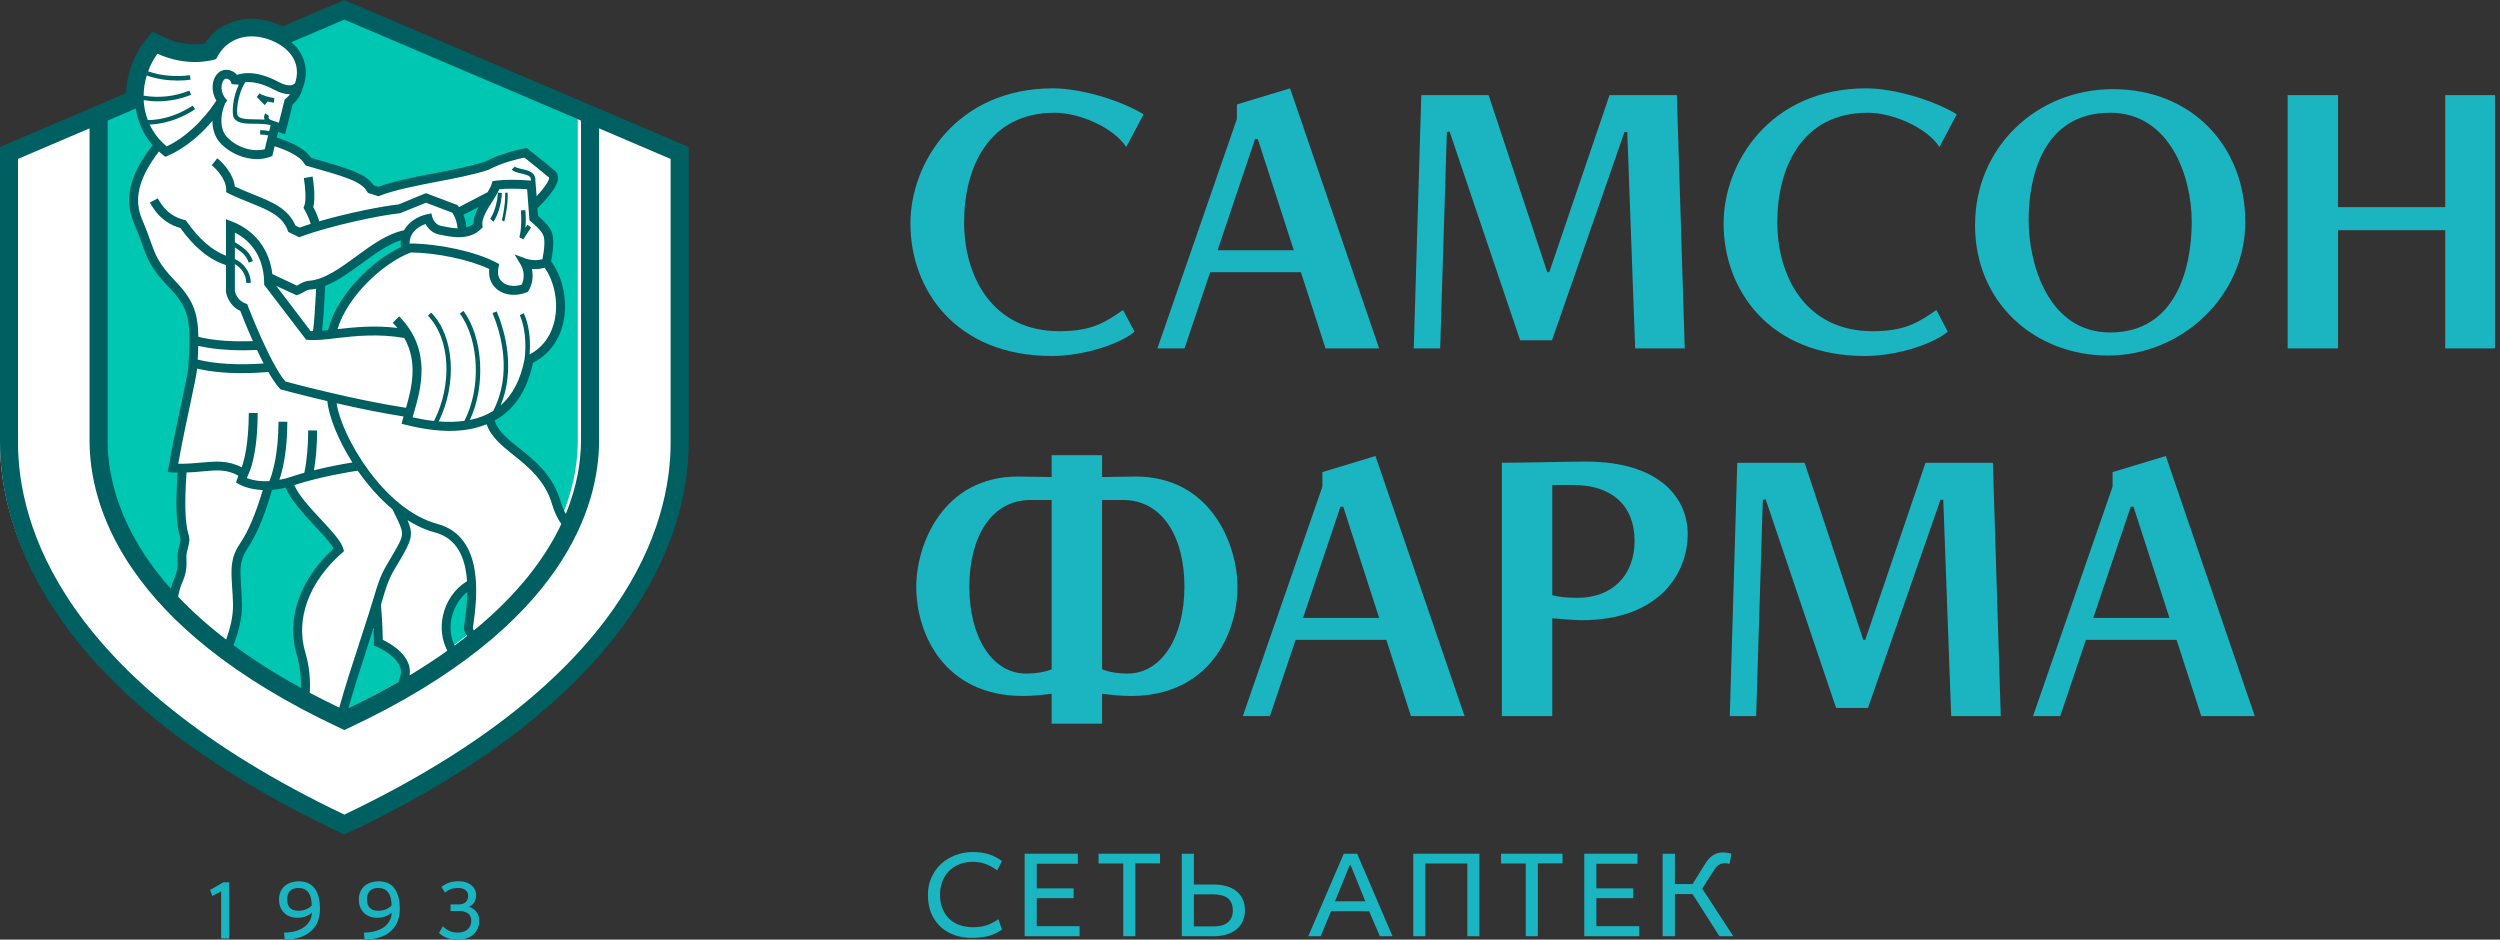 <svg width="149" height="56" viewBox="0 0 149 56" fill="none" xmlns="http://www.w3.org/2000/svg">
<rect x="0" y="0" width="149" height="56" fill="#333333" stroke="none"/>
<path fill-rule="evenodd" clip-rule="evenodd" d="M20.349 49.391C37.646 41.342 40.696 31.73 40.696 26.36V8.989L20.349 0.348L0 8.989V26.36C0 31.73 3.047 41.342 20.349 49.391Z" fill="white"/>
<path fill-rule="evenodd" clip-rule="evenodd" d="M20.348 42.434C32.602 36.593 34.435 29.808 34.435 26.274V7.099L20.348 1.043L6.261 7.099V26.274C6.261 29.808 8.096 36.593 20.348 42.434Z" fill="#00C7B1"/>
<path fill-rule="evenodd" clip-rule="evenodd" d="M18.808 19.817C18.885 19.244 18.944 18.158 18.995 17.167L19.006 16.962L19.19 16.893C19.905 16.608 20.637 16.064 21.285 15.587C22.063 15.017 22.87 14.423 23.688 14.158L24.142 14.021L24.09 14.492C24.08 14.602 24.08 14.712 24.093 14.833L24.115 15.055L23.915 15.146C22.289 15.924 20.277 17.86 19.766 19.901L19.71 20.113L19.496 20.13C19.375 20.142 19.256 20.158 19.139 20.169L18.761 20.196L18.808 19.817ZM29.138 11.726L28.659 12.623C28.474 12.968 28.384 13.244 28.387 13.481V13.628L28.274 13.726C28.126 13.844 27.948 13.936 27.75 13.992L27.402 14.091L27.36 13.726C27.325 13.416 27.258 13.192 27.203 13.056L27.097 12.797L29.138 11.726ZM8.279 13.359C8.485 13.838 8.623 14.229 8.744 14.571C9.054 15.443 9.24 15.975 10.21 16.983C11.54 18.374 11.708 19.048 11.498 22.131C11.485 22.327 11.353 22.965 11.119 24.077C10.868 25.264 10.557 26.736 10.341 27.992C10.393 28.002 10.896 28.007 10.896 28.007L10.87 28.337C10.743 30.174 10.788 31.399 11.003 32.068C11.074 32.296 11.041 32.441 10.954 32.784L10.898 33.014C10.857 33.199 10.861 33.363 10.868 33.536C10.877 33.865 10.89 34.233 10.615 34.844C10.539 35.002 10.472 35.24 10.412 35.513C11.282 36.467 12.34 37.44 13.619 38.412C13.887 37.687 14.076 36.921 14.058 36.163C14.054 35.748 14.025 35.392 14.007 35.075C13.946 34.036 13.908 33.467 14.442 32.665C14.958 31.893 15.424 30.783 15.861 29.264L15.916 29.058L16.131 29.036C16.378 29.013 16.63 28.977 16.887 28.909L17.15 28.843L17.249 29.098C17.511 29.764 18.262 30.576 18.931 31.305C19.417 31.835 19.876 32.33 20.072 32.694L20.187 32.907L20.007 33.072C18.101 34.821 17.321 37.071 17.912 39.093C18.144 39.881 18.206 40.651 18.172 41.332C18.855 41.703 19.575 42.065 20.332 42.435C20.607 41.401 21.158 39.696 21.615 38.278L21.867 37.495L22.474 37.579C22.492 38.038 22.492 38.336 22.492 38.43C23.192 38.723 24.361 39.527 24.046 40.559C25.02 39.979 25.909 39.4 26.711 38.815C26.429 38.251 26.34 37.579 26.491 36.898C26.637 36.222 27.007 35.608 27.522 35.187L28.036 34.763L28.03 35.436C28.018 36.205 27.917 36.935 27.857 37.373L27.829 37.557C27.814 37.642 27.857 37.745 27.943 37.869C30.825 35.527 32.476 33.206 33.391 31.149C33.206 30.836 33.05 30.511 32.952 30.159C32.527 28.66 31.502 27.831 30.598 27.102C29.913 26.547 29.266 26.026 29.042 25.295L28.97 25.056L29.192 24.93C29.259 24.891 29.333 24.851 29.4 24.806C30.37 24.182 31.008 23.142 31.3 21.706L31.33 21.557L31.465 21.49C32.284 21.076 32.86 20.314 33.088 19.355C33.364 18.185 33.099 16.799 32.434 15.902L32.347 15.795L32.378 15.661C32.547 14.757 32.541 14.248 32.361 13.944C32.203 13.678 31.851 13.361 31.706 13.242L31.608 13.158L31.562 12.552L31.502 11.678L31.887 12.091C32.438 11.526 32.791 10.996 32.782 10.722C32.782 10.634 32.745 10.596 32.72 10.572C32.305 10.212 31.3 9.405 31.159 9.296C31 9.321 29.874 9.536 28.907 10.046L28.88 10.061L28.856 10.066C28.039 10.341 26.942 10.55 25.872 10.758C24.669 10.996 23.425 11.233 22.548 11.565L22.449 11.601L21.979 11.455L21.922 11.363C21.512 10.755 20.546 10.461 18.396 9.852L18.283 9.822L18.222 9.726C17.823 9.121 16.682 8.739 16.345 8.634L16.061 8.55L16.301 7.595L16.714 7.736L17.093 6.196L17.166 6.13C17.274 6.035 17.527 5.785 17.63 5.437V5.431L17.644 5.398C17.645 5.383 17.656 5.336 17.656 5.336L17.67 5.307C17.685 5.271 17.701 5.229 17.718 5.184L17.719 5.175C17.843 4.824 18.054 3.918 17.311 3.091C16.761 2.479 15.832 2.087 14.942 2.087C14.822 2.087 14.707 2.091 14.593 2.104C14.04 2.174 13.272 2.453 12.753 3.356L12.688 3.477L12.557 3.505C12.391 3.545 12.048 3.612 11.586 3.612C10.798 3.612 10.03 3.426 9.304 3.06C8.58 3.96 8.227 5.194 8.352 6.36C8.444 7.2 8.766 7.951 9.312 8.581L9.479 8.77L9.324 8.976C8.393 10.187 7.543 11.652 8.279 13.359Z" fill="white"/>
<path fill-rule="evenodd" clip-rule="evenodd" d="M31.317 13.573C31.354 13.1 31.323 12.688 31.322 12.661L31.307 12.522L31.043 12.542L31.053 12.688C31.055 12.688 31.119 13.512 30.956 14.146L31.192 14.261L31.652 13.552L31.431 13.393L31.317 13.573Z" fill="#005F61"/>
<path fill-rule="evenodd" clip-rule="evenodd" d="M30.106 11.492L30.107 11.621C30.125 12.186 29.943 12.984 29.941 12.995L29.913 13.119L30.053 13.217L30.081 13.092C30.088 13.06 30.28 12.234 30.259 11.608L30.257 11.478L30.106 11.492Z" fill="#005F61"/>
<path fill-rule="evenodd" clip-rule="evenodd" d="M29.913 11.503L29.672 11.478L29.664 11.628C29.639 11.991 29.501 12.555 29.289 12.919L29.217 13.037L29.409 13.217L29.482 13.1C29.733 12.67 29.877 12.046 29.902 11.649L29.913 11.503Z" fill="#005F61"/>
<path fill-rule="evenodd" clip-rule="evenodd" d="M16.348 5.847C16.011 5.794 15.599 5.68 15.473 5.565L15.304 5.776L15.775 6.261L15.945 6.057L15.942 6.051C16.112 6.088 16.264 6.109 16.32 6.123L16.348 5.847Z" fill="#005F61"/>
<path fill-rule="evenodd" clip-rule="evenodd" d="M39.969 26.387C39.969 31.224 37.429 40.497 20.523 48.551C3.617 40.497 1.073 31.224 1.073 26.387V9.471L5.337 7.651V26.254C5.337 30.048 7.28 37.321 20.293 43.402L20.523 43.514L20.75 43.402C33.761 37.321 35.705 30.048 35.705 26.254V7.651L39.969 9.471V26.387ZM6.414 7.19L8.091 6.47C8.221 7.293 8.555 8.029 9.094 8.649C8.073 9.972 7.218 11.546 8.001 13.342C8.205 13.817 8.343 14.197 8.465 14.535C8.778 15.413 8.988 15.998 10.006 17.056C11.274 18.376 11.423 18.969 11.214 21.968C11.203 22.15 11.038 22.946 10.842 23.862C10.584 25.066 10.267 26.567 10.05 27.842L9.998 28.134L10.295 28.158C10.394 28.16 10.489 28.16 10.584 28.16C10.453 30.062 10.501 31.292 10.731 32.008C10.778 32.151 10.762 32.222 10.675 32.562L10.622 32.789C10.567 33.014 10.573 33.207 10.579 33.391C10.591 33.7 10.6 34.014 10.354 34.56C10.29 34.692 10.233 34.875 10.179 35.085C7.066 31.586 6.414 28.348 6.414 26.254V7.19ZM8.746 4.498C9.342 4.714 10 4.801 10.579 4.801C10.863 4.801 11.128 4.782 11.354 4.752L11.318 4.482C10.652 4.576 9.668 4.557 8.828 4.251C8.963 3.87 9.154 3.524 9.384 3.201C11.213 4.035 12.716 3.565 12.787 3.55L12.884 3.514L12.934 3.42C13.409 2.524 14.143 2.259 14.672 2.186C15.689 2.065 16.72 2.558 17.216 3.102C17.846 3.804 17.723 4.547 17.592 4.938C17.532 5.021 17.288 5.251 16.612 4.888C15.34 4.208 14.516 4.323 14.126 4.463C14.039 4.362 13.934 4.283 13.803 4.225C13.495 4.095 13.166 4.161 12.946 4.407C12.619 4.775 12.558 5.431 12.893 5.997C12.531 6.555 11.468 8.005 9.932 8.727C9.444 8.317 9.128 7.863 8.92 7.421C10.069 7.38 11.018 6.914 11.631 6.507L11.484 6.293C10.886 6.689 9.946 7.145 8.809 7.158C8.681 6.812 8.609 6.476 8.581 6.194C8.569 6.124 8.569 6.049 8.567 5.969C8.832 6.012 9.101 6.04 9.375 6.04C10.056 6.04 10.757 5.906 11.39 5.649L11.285 5.401C10.429 5.753 9.448 5.856 8.56 5.7C8.564 5.295 8.628 4.887 8.746 4.498ZM22.003 38.217C22.095 37.944 22.18 37.683 22.261 37.432C22.284 37.992 22.284 38.295 22.284 38.295L22.279 38.479L22.448 38.543C22.464 38.554 24.207 39.279 23.847 40.336C23.814 40.439 23.778 40.544 23.744 40.643C22.828 41.173 21.836 41.692 20.764 42.207C21.045 41.173 21.566 39.58 22.003 38.217ZM20.377 32.961L20.501 32.849L20.457 32.692C20.333 32.259 19.792 31.671 19.164 30.997C18.523 30.308 17.8 29.529 17.541 28.911C19.108 28.402 20.855 28.122 21.321 28.053C21.902 28.885 22.6 29.691 23.388 30.35L23.505 30.59C24.077 31.749 24.109 31.817 23.604 32.721C23.461 32.966 23.344 33.169 23.24 33.343C22.869 33.959 22.649 34.332 22.294 35.56C22.136 36.102 21.828 37.047 21.502 38.056C21.02 39.531 20.498 41.145 20.22 42.176C19.608 41.881 19.017 41.583 18.46 41.291C18.508 40.564 18.451 39.739 18.192 38.868C17.604 36.884 18.421 34.672 20.377 32.961ZM11.744 22.001C11.744 21.987 11.744 21.974 11.748 21.968C12.504 22.148 13.412 22.24 14.438 22.24C14.932 22.24 15.455 22.215 15.995 22.171C16.221 22.57 16.453 22.915 16.666 23.148L16.716 23.21L16.791 23.224C16.815 23.232 17.952 23.54 19.511 23.907C19.586 24.782 20.125 26.177 21.003 27.564C20.529 27.639 19.666 27.788 18.711 28.031C18.831 27.347 18.896 26.557 18.9 25.658L18.368 25.653C18.364 26.637 18.286 27.486 18.138 28.174C17.86 28.256 17.576 28.338 17.296 28.435C17.066 28.51 16.852 28.559 16.65 28.595C16.851 28.016 17.12 26.907 17.126 25.135H16.599C16.59 27.187 16.211 28.303 16.051 28.674C15.409 28.713 14.953 28.588 14.717 28.495L14.774 28.332C14.872 28.158 15.349 27.143 15.358 24.613H14.829C14.817 26.463 14.556 27.443 14.403 27.853C13.591 27.43 12.866 27.491 12.041 27.566C11.623 27.606 11.16 27.649 10.623 27.637C10.838 26.434 11.124 25.081 11.361 23.978C11.603 22.822 11.732 22.215 11.744 22.001ZM27.62 12.802L28.525 12.336C28.345 12.665 28.211 13.005 28.211 13.342C28.095 13.435 27.957 13.505 27.797 13.55C27.768 13.244 27.7 12.994 27.62 12.802ZM32.33 15.445C32.204 15.482 32.064 15.506 31.909 15.506C31.608 15.506 31.372 15.424 31.372 15.424L30.674 15.166L31.048 15.802C31.251 16.152 31.265 16.61 31.091 16.965C30.596 17.124 30.091 17.024 29.847 16.714C29.687 16.521 29.641 16.249 29.709 15.942L29.756 15.745L29.578 15.645C28.336 14.995 26.175 14.521 24.409 14.512C24.409 13.859 24.93 13.496 25.366 13.35C25.486 13.579 25.735 13.893 26.179 13.98L26.335 14.008C26.594 14.062 26.957 14.138 27.336 14.138C27.893 14.138 28.345 13.975 28.674 13.638L28.77 13.547L28.751 13.418C28.697 13.022 29.034 12.495 29.33 12.027C29.5 11.766 29.658 11.512 29.756 11.281C29.984 11.253 30.242 11.246 30.525 11.246C30.883 11.246 31.209 11.262 31.417 11.281L31.556 13.134L31.65 13.204C31.783 13.312 32.183 13.659 32.334 13.918C32.523 14.224 32.44 14.875 32.33 15.445ZM19.194 19.713C19.269 19.144 19.329 18.108 19.383 17.034C20.125 16.749 20.854 16.214 21.566 15.694C22.333 15.138 23.12 14.562 23.89 14.318C23.876 14.445 23.876 14.584 23.893 14.724C22.097 15.574 20.064 17.617 19.546 19.673C19.425 19.691 19.308 19.706 19.194 19.713ZM16.46 17.034C16.719 17.153 17.075 17.32 17.576 17.552L17.669 17.595L17.764 17.563C17.875 17.538 17.979 17.477 18.074 17.418C18.206 17.345 18.333 17.267 18.473 17.26C18.595 17.252 18.722 17.235 18.843 17.208C18.789 18.227 18.726 19.259 18.654 19.732C18.61 19.732 18.56 19.739 18.518 19.736L16.46 17.034ZM15.712 21.663C14.181 21.771 12.805 21.689 11.782 21.431C11.8 21.134 11.814 20.868 11.815 20.614C12.661 20.807 13.59 20.878 14.424 20.878C14.741 20.878 15.036 20.868 15.319 20.856C15.441 21.127 15.578 21.401 15.712 21.663ZM14.776 18.239L14.734 18.123L14.62 18.079C14.138 17.907 14.02 17.443 13.998 17.35V15.742C14.364 15.942 14.677 16.363 14.677 16.864H14.944C14.944 16.196 14.494 15.656 13.998 15.44V14.742C14.443 15.041 14.651 15.203 14.829 15.656L15.074 15.555C14.847 14.981 14.565 14.795 14.005 14.434L13.998 14.427V13.861C15.117 14.435 15.734 15.495 15.744 16.883V16.972L18.244 20.245L18.359 20.259C18.831 20.294 19.406 20.236 20.066 20.15C21.183 20.024 22.559 19.875 24.098 20.144C24.915 21.595 24.542 23.106 24.2 24.306C21.175 23.845 17.576 22.887 17.011 22.738C16.072 21.637 14.789 18.27 14.776 18.239ZM31.214 18.668L30.976 18.783C31.062 18.962 31.453 19.877 31.261 21.42C31.029 22.617 30.552 23.54 29.839 24.163C30.73 21.982 30.101 19.757 29.604 18.559L29.357 18.662C29.869 19.904 30.533 22.269 29.396 24.49C28.988 24.745 28.522 24.925 28.002 25.032C28.951 23.028 28.806 20.15 27.626 18.531L27.408 18.686C28.575 20.287 28.675 23.158 27.679 25.081C27.21 25.147 26.702 25.164 26.151 25.118C27.256 22.847 27.079 20.046 25.702 18.631L25.504 18.815C26.833 20.179 26.973 22.896 25.87 25.089C25.46 25.047 25.037 24.972 24.59 24.872C24.608 24.796 24.635 24.717 24.659 24.638C25.094 23.135 25.75 20.858 23.793 18.86L23.41 19.231C23.509 19.337 23.596 19.442 23.686 19.545C22.327 19.379 21.12 19.501 20.114 19.616C20.712 17.646 22.824 15.675 24.491 15.045C26.06 15.068 27.994 15.478 29.158 16.032C29.116 16.42 29.211 16.771 29.428 17.047C29.699 17.383 30.13 17.572 30.62 17.572C30.868 17.572 31.121 17.53 31.372 17.43L31.459 17.398L31.505 17.32C31.734 16.933 31.8 16.463 31.698 16.026C31.764 16.029 31.837 16.037 31.909 16.037C32.104 16.037 32.288 16.003 32.46 15.95C33.058 16.786 33.298 18.075 33.039 19.159C32.892 19.794 32.507 20.627 31.564 21.121C31.676 19.744 31.334 18.909 31.214 18.668ZM13.204 8.601C13.785 9.169 14.576 9.482 15.311 9.482C15.586 9.482 15.852 9.438 16.096 9.346L16.23 9.294L16.262 9.16C16.294 9.025 16.331 8.868 16.367 8.716C16.893 8.875 17.881 9.268 18.146 9.766L18.233 9.874L18.344 9.9C20.526 10.521 21.518 10.797 21.876 11.409L21.928 11.498L22.558 11.698L22.649 11.66C23.508 11.325 24.793 11.073 26.036 10.831C27.123 10.627 28.246 10.408 29.09 10.129L29.128 10.11C29.961 9.679 30.93 9.455 31.261 9.391C31.538 9.612 32.382 10.282 32.729 10.581C32.764 10.729 32.431 11.22 31.981 11.698L31.912 10.796H31.907C31.919 10.661 31.899 10.545 31.838 10.446C31.704 10.209 31.39 10.139 31.116 10.079C30.942 10.037 30.757 9.998 30.682 9.927L30.497 10.11C30.625 10.239 30.835 10.284 31.056 10.338C31.29 10.39 31.531 10.446 31.614 10.581C31.64 10.63 31.644 10.691 31.638 10.765C31.486 10.753 31.046 10.715 30.525 10.715C30.148 10.715 29.814 10.732 29.522 10.773L29.351 10.796L29.303 10.966C29.265 11.105 29.17 11.274 29.059 11.457L27.358 12.342C27.324 12.292 27.296 12.263 27.293 12.263L27.256 12.22L25.384 11.512L23.76 12.184C22.788 12.283 20.72 12.698 19.027 13.188C18.921 12.827 18.758 12.501 18.669 12.34C18.83 11.737 18.654 10.653 18.631 10.521L18.108 10.614C18.189 11.084 18.267 11.95 18.136 12.263L18.087 12.386L18.152 12.501C18.156 12.51 18.394 12.91 18.517 13.342C18.286 13.416 18.069 13.486 17.86 13.566L17.604 13.438C17.177 12.427 16.216 12.039 15.116 11.595C14.753 11.45 14.382 11.299 13.998 11.119C13.915 10.385 13.317 9.726 12.951 9.433L12.619 9.846C12.856 10.034 13.48 10.669 13.48 11.289V11.454L13.627 11.529C14.07 11.749 14.499 11.919 14.916 12.088C15.982 12.518 16.821 12.854 17.146 13.727L17.183 13.823L17.827 14.138L17.936 14.102C19.666 13.454 22.67 12.821 23.847 12.708L25.391 12.083L26.95 12.674C27.026 12.769 27.217 13.069 27.273 13.609C26.973 13.602 26.681 13.539 26.439 13.491L26.283 13.46C25.9 13.385 25.78 12.976 25.772 12.964L25.709 12.717L25.46 12.769C24.91 12.884 24.361 13.218 24.077 13.727C23.105 13.919 22.161 14.597 21.25 15.267C20.309 15.958 19.338 16.665 18.437 16.732C18.174 16.75 17.971 16.868 17.807 16.96C17.768 16.985 17.728 17 17.694 17.024C17.204 16.791 16.547 16.485 16.233 16.338C16.055 14.869 15.207 13.738 13.829 13.204L13.467 13.064V15.242C12.632 14.918 11.883 14.266 11.131 13.21L11.077 13.134L10.987 13.109C10.451 12.964 9.89 12.708 9.402 11.821L8.933 12.072C9.493 13.08 10.158 13.418 10.753 13.592C11.603 14.769 12.475 15.474 13.467 15.799V17.379L13.471 17.416C13.476 17.449 13.599 18.2 14.321 18.528C14.426 18.803 14.71 19.522 15.074 20.329C13.806 20.38 12.695 20.294 11.822 20.075C11.801 18.567 11.468 17.808 10.387 16.688C9.446 15.706 9.266 15.2 8.963 14.357C8.841 14.008 8.704 13.624 8.488 13.129C7.949 11.892 8.243 10.649 9.473 9.026C9.557 9.1 9.638 9.176 9.725 9.248L9.853 9.346L9.998 9.285C11.153 8.781 12.057 7.915 12.66 7.206C12.661 7.693 12.8 8.207 13.204 8.601ZM16.015 7.04C15.998 6.996 16.006 6.948 16.03 6.908L15.811 6.756C15.737 6.872 15.717 7.008 15.768 7.131C15.58 7.119 15.388 7.113 15.194 7.113C14.736 7.106 14.303 7.102 14.17 6.895C14.077 6.749 14.123 5.681 14.62 4.897C14.977 4.865 15.552 4.924 16.361 5.357C16.684 5.531 16.98 5.615 17.242 5.615C17.257 5.615 17.267 5.612 17.288 5.612C17.17 5.771 17.046 5.86 17.046 5.865L16.968 5.922L16.621 7.313L16.204 7.174L16.207 7.17C16.111 7.148 16.042 7.1 16.015 7.04ZM13.346 4.758C13.429 4.669 13.528 4.679 13.594 4.714C13.698 4.758 13.803 4.872 13.793 5.011L14.232 5.048C13.842 5.86 13.806 6.819 13.946 7.04C14.152 7.368 14.657 7.372 15.194 7.377C15.523 7.38 15.855 7.386 16.129 7.457C16.129 7.485 16.092 7.62 16.042 7.813C15.906 7.78 15.722 7.755 15.505 7.755V8.019C15.693 8.019 15.859 8.039 15.982 8.072C15.915 8.321 15.842 8.623 15.782 8.893C15.164 9.056 14.256 8.884 13.573 8.217C12.964 7.625 13.226 6.543 13.433 6.14C13.464 6.095 13.48 6.066 13.491 6.051L13.551 5.989C13.081 5.539 13.166 4.959 13.346 4.758ZM13.831 34.935C13.854 35.246 13.878 35.599 13.887 36.01C13.901 36.715 13.727 37.43 13.478 38.115C12.359 37.258 11.414 36.404 10.616 35.56C10.683 35.221 10.757 34.95 10.838 34.777C11.137 34.121 11.124 33.711 11.113 33.379C11.106 33.211 11.101 33.07 11.139 32.91L11.194 32.688C11.283 32.319 11.326 32.133 11.236 31.853C11.029 31.2 10.99 29.99 11.12 28.16C11.468 28.154 11.796 28.122 12.088 28.092C12.908 28.016 13.516 27.963 14.203 28.348L14.068 28.751L14.251 28.862C14.284 28.883 14.786 29.171 15.661 29.208C15.242 30.619 14.799 31.663 14.308 32.391C13.731 33.247 13.768 33.884 13.831 34.935ZM17.682 39.02C17.89 39.719 17.952 40.399 17.941 41.001C16.414 40.161 15.074 39.307 13.915 38.45C14.213 37.673 14.438 36.839 14.42 36.002C14.409 35.578 14.384 35.218 14.365 34.902C14.303 33.898 14.274 33.396 14.747 32.69C15.29 31.882 15.77 30.74 16.216 29.197C16.464 29.175 16.738 29.136 17.027 29.061C17.31 29.78 18.087 30.619 18.773 31.361C19.231 31.853 19.704 32.356 19.882 32.69C17.869 34.52 17.046 36.881 17.682 39.02ZM26.662 38.784C25.971 39.274 25.225 39.762 24.416 40.252C24.595 39.102 23.289 38.358 22.813 38.132C22.81 37.822 22.791 37.106 22.707 36.038C22.74 35.914 22.774 35.807 22.806 35.705C23.137 34.543 23.335 34.217 23.696 33.621C23.805 33.438 23.922 33.235 24.069 32.98C24.565 32.095 24.607 31.743 24.289 31.004C24.808 31.327 25.356 31.586 25.928 31.733C27.315 32.106 27.752 33.36 27.835 34.639C27.116 35.072 26.594 35.814 26.399 36.696C26.238 37.432 26.339 38.17 26.662 38.784ZM27.839 37.905C27.599 38.094 27.35 38.282 27.094 38.475C26.856 37.988 26.789 37.401 26.919 36.809C27.059 36.196 27.394 35.648 27.852 35.275C27.841 36.007 27.75 36.698 27.68 37.179L27.659 37.339C27.62 37.514 27.688 37.695 27.839 37.905ZM26.065 31.224C22.848 30.359 20.346 25.977 20.06 24.034C21.296 24.318 22.724 24.615 24.052 24.823C24.036 24.88 24.017 24.938 24.003 24.995L23.936 25.259L24.195 25.32C25.143 25.56 26.019 25.682 26.803 25.682C27.626 25.682 28.36 25.547 29.003 25.285C29.262 26.038 29.919 26.567 30.611 27.12C31.498 27.826 32.5 28.633 32.911 30.064C33.03 30.487 33.227 30.87 33.453 31.233C32.533 33.184 30.938 35.368 28.246 37.573C28.211 37.519 28.182 37.466 28.182 37.43L28.209 37.247C28.409 35.812 28.943 31.996 26.065 31.224ZM20.523 1.167L34.627 7.189V26.254C34.627 27.411 34.425 28.918 33.72 30.631C33.597 30.402 33.492 30.168 33.42 29.922C32.967 28.325 31.894 27.463 30.944 26.71C30.273 26.172 29.68 25.695 29.48 25.06C29.558 25.015 29.636 24.967 29.712 24.925C30.765 24.254 31.451 23.143 31.762 21.621C32.673 21.167 33.311 20.34 33.558 19.281C33.858 18.011 33.568 16.543 32.846 15.574C33.032 14.587 33.021 14.016 32.792 13.642C32.608 13.34 32.241 13.01 32.069 12.865L32.031 12.386L32.042 12.396C32.327 12.118 33.275 11.177 33.262 10.581C33.262 10.423 33.198 10.296 33.092 10.197C32.646 9.811 31.538 8.937 31.492 8.899L31.398 8.826L31.283 8.842C31.23 8.855 29.99 9.067 28.898 9.636C28.095 9.9 26.994 10.11 25.937 10.315C24.71 10.545 23.443 10.796 22.538 11.134L22.276 11.047C21.79 10.334 20.751 10.031 18.554 9.416C18.108 8.736 16.943 8.333 16.494 8.203C16.526 8.072 16.554 7.957 16.58 7.863L16.993 7.997L17.439 6.226C17.588 6.095 17.913 5.771 18.023 5.295C18.04 5.251 18.062 5.205 18.079 5.154C18.079 5.154 18.082 5.145 18.082 5.14C18.293 4.553 18.365 3.587 17.609 2.745C17.535 2.664 17.45 2.591 17.369 2.515L20.523 1.167ZM20.523 0L16.845 1.568C16.115 1.214 15.299 1.049 14.543 1.145C13.842 1.231 12.884 1.561 12.197 2.598C11.732 2.673 10.757 2.72 9.662 2.167L9.098 1.88L8.697 2.372C7.973 3.251 7.557 4.393 7.512 5.552L0 8.76V26.387C0 31.824 3.073 41.579 20.523 49.739C37.969 41.579 41.044 31.824 41.044 26.387V8.76L20.523 0Z" fill="#005F61"/>
<path fill-rule="evenodd" clip-rule="evenodd" d="M13.662 52.588V55.932H13.181V53.128L12.652 53.396L12.522 53.041L13.316 52.583L13.662 52.588Z" fill="#1BB5C2"/>
<path fill-rule="evenodd" clip-rule="evenodd" d="M18.579 53.973C18.579 53.63 18.512 53.369 18.378 53.19C18.244 53.012 18.048 52.922 17.789 52.922C17.573 52.922 17.407 52.979 17.29 53.093C17.173 53.206 17.115 53.379 17.115 53.611C17.115 53.828 17.17 53.993 17.282 54.108C17.393 54.223 17.557 54.28 17.775 54.28C17.95 54.28 18.099 54.255 18.226 54.204C18.351 54.153 18.469 54.075 18.579 53.973ZM16.928 55.583C17.153 55.583 17.364 55.558 17.564 55.508C17.763 55.459 17.936 55.383 18.086 55.282C18.236 55.181 18.355 55.057 18.445 54.908C18.535 54.761 18.583 54.59 18.59 54.395C18.473 54.497 18.343 54.573 18.2 54.624C18.057 54.673 17.891 54.697 17.702 54.697C17.551 54.697 17.41 54.673 17.279 54.624C17.149 54.573 17.036 54.503 16.939 54.409C16.843 54.317 16.767 54.204 16.712 54.07C16.658 53.936 16.631 53.786 16.631 53.622C16.631 53.427 16.662 53.259 16.73 53.121C16.797 52.983 16.887 52.869 16.998 52.781C17.11 52.694 17.237 52.629 17.38 52.588C17.523 52.547 17.669 52.526 17.821 52.526C18.007 52.526 18.175 52.558 18.329 52.619C18.482 52.68 18.613 52.778 18.724 52.911C18.833 53.043 18.918 53.211 18.979 53.422C19.039 53.631 19.069 53.885 19.069 54.183C19.069 54.491 19.016 54.761 18.91 54.988C18.802 55.217 18.654 55.405 18.466 55.554C18.277 55.704 18.055 55.816 17.801 55.889C17.545 55.963 17.27 56 16.97 56L16.928 55.583Z" fill="#1BB5C2"/>
<path fill-rule="evenodd" clip-rule="evenodd" d="M23.337 53.973C23.337 53.63 23.269 53.369 23.135 53.19C23.001 53.012 22.806 52.922 22.548 52.922C22.331 52.922 22.164 52.979 22.048 53.093C21.93 53.206 21.872 53.379 21.872 53.611C21.872 53.828 21.928 53.993 22.04 54.108C22.151 54.223 22.316 54.28 22.532 54.28C22.707 54.28 22.857 54.255 22.984 54.204C23.109 54.153 23.227 54.075 23.337 53.973ZM21.686 55.583C21.91 55.583 22.122 55.558 22.322 55.508C22.52 55.459 22.695 55.383 22.845 55.282C22.994 55.181 23.113 55.057 23.203 54.908C23.292 54.761 23.34 54.59 23.347 54.395C23.229 54.497 23.101 54.573 22.957 54.624C22.814 54.673 22.648 54.697 22.46 54.697C22.308 54.697 22.168 54.673 22.037 54.624C21.907 54.573 21.793 54.503 21.696 54.409C21.6 54.317 21.525 54.204 21.47 54.07C21.414 53.936 21.388 53.786 21.388 53.622C21.388 53.427 21.421 53.259 21.488 53.121C21.555 52.983 21.644 52.869 21.755 52.781C21.868 52.694 21.994 52.629 22.137 52.588C22.281 52.547 22.428 52.526 22.578 52.526C22.765 52.526 22.933 52.558 23.087 52.619C23.24 52.68 23.371 52.778 23.482 52.911C23.591 53.043 23.677 53.211 23.736 53.422C23.797 53.631 23.826 53.885 23.826 54.183C23.826 54.491 23.773 54.761 23.667 54.988C23.56 55.217 23.411 55.405 23.224 55.554C23.034 55.704 22.812 55.816 22.558 55.889C22.303 55.963 22.027 56 21.727 56L21.686 55.583Z" fill="#1BB5C2"/>
<path fill-rule="evenodd" clip-rule="evenodd" d="M27.366 53.901C27.532 53.901 27.663 53.855 27.759 53.76C27.855 53.664 27.904 53.547 27.904 53.403C27.904 53.244 27.848 53.126 27.736 53.043C27.624 52.964 27.49 52.922 27.336 52.922C27.164 52.922 27.017 52.943 26.895 52.983C26.773 53.023 26.649 53.094 26.521 53.195L26.309 52.861C26.471 52.735 26.634 52.647 26.797 52.598C26.96 52.547 27.145 52.522 27.352 52.522C27.503 52.522 27.641 52.542 27.766 52.584C27.892 52.624 28 52.683 28.091 52.757C28.182 52.83 28.253 52.917 28.303 53.018C28.352 53.12 28.378 53.232 28.378 53.356C28.378 53.493 28.346 53.624 28.283 53.749C28.219 53.874 28.116 53.967 27.975 54.03V54.051C28.151 54.112 28.292 54.214 28.402 54.356C28.51 54.498 28.564 54.676 28.564 54.893C28.564 55.044 28.535 55.187 28.478 55.32C28.421 55.454 28.341 55.572 28.236 55.672C28.132 55.775 28.001 55.854 27.847 55.912C27.692 55.971 27.516 56 27.32 56C27.062 56 26.843 55.968 26.66 55.907C26.478 55.845 26.313 55.744 26.166 55.604L26.392 55.208C26.543 55.348 26.687 55.447 26.824 55.501C26.959 55.556 27.115 55.583 27.29 55.583C27.402 55.583 27.509 55.568 27.607 55.536C27.704 55.505 27.789 55.461 27.859 55.4C27.93 55.34 27.986 55.269 28.027 55.185C28.068 55.1 28.089 55.007 28.089 54.904C28.089 54.688 28.023 54.533 27.89 54.438C27.758 54.344 27.592 54.297 27.392 54.297H26.851V53.901H27.366Z" fill="#1BB5C2"/>
<path fill-rule="evenodd" clip-rule="evenodd" d="M62.853 6.72C64.331 6.72 66.347 7.587 67.123 8.759L68.157 6.815C66.795 5.97 64.4 5.265 62.757 5.265C57.051 5.265 54.261 9.67 54.261 13.325C54.261 17.256 56.958 21.217 62.689 21.217C64.704 21.217 66.891 20.42 67.617 19.764L66.932 18.478C65.881 19.201 65.107 19.74 63.132 19.74C59.167 19.74 57.46 16.506 57.46 13.242C57.46 9.975 58.931 6.72 62.853 6.72Z" fill="#1BB5C2"/>
<path fill-rule="evenodd" clip-rule="evenodd" d="M111.32 6.72C112.797 6.72 114.817 7.587 115.593 8.759L116.624 6.815C115.261 5.97 112.871 5.265 111.227 5.265C105.522 5.265 102.727 9.67 102.727 13.325C102.727 17.256 105.426 21.217 111.155 21.217C113.175 21.217 115.359 20.42 116.087 19.764L115.408 18.478C114.348 19.201 113.571 19.74 111.602 19.74C107.635 19.74 105.928 16.506 105.928 13.242C105.928 9.975 107.4 6.72 111.32 6.72Z" fill="#1BB5C2"/>
<path fill-rule="evenodd" clip-rule="evenodd" d="M72.567 14.917L74.8 8.288H74.965L77.112 14.917H72.567ZM73.719 6.225V7.093L68.981 20.764H70.597L72.127 16.224H77.535L79.001 20.764H82.196L76.887 5.265L73.719 6.225Z" fill="#1BB5C2"/>
<path fill-rule="evenodd" clip-rule="evenodd" d="M95.929 5.668L92.337 16.224H92.218L88.719 5.668H84.709L84.26 20.764H85.834L86.233 7.87L86.396 7.842L90.601 20.28H92.499L96.819 7.87H96.986L97.455 20.764H100.411L99.94 5.668H95.929Z" fill="#1BB5C2"/>
<path fill-rule="evenodd" clip-rule="evenodd" d="M125.765 19.815C122.077 19.815 120.906 15.734 120.906 13.111C120.906 10.491 121.79 6.72 125.765 6.72C129.309 6.72 130.627 10.491 130.627 13.217C130.627 15.944 129.709 19.815 125.765 19.815ZM125.928 5.314C121.398 5.314 117.713 8.759 117.713 13.418C117.713 18.076 121.305 21.189 125.648 21.189C129.984 21.189 133.818 17.702 133.818 13.217C133.818 8.731 130.647 5.314 125.928 5.314Z" fill="#1BB5C2"/>
<path fill-rule="evenodd" clip-rule="evenodd" d="M145.736 12.346H139.348V5.668H136.344V20.764H139.348V13.72H145.736V20.764H148.699V5.668H145.736V12.346Z" fill="#1BB5C2"/>
<path fill-rule="evenodd" clip-rule="evenodd" d="M77.66 36.83L79.89 30.2H80.056L82.199 36.83H77.66ZM78.814 28.137V29.006L74.073 42.677H75.689L77.218 38.137H82.626L84.092 42.677H87.288L81.978 27.178L78.814 28.137Z" fill="#1BB5C2"/>
<path fill-rule="evenodd" clip-rule="evenodd" d="M124.757 36.83L126.992 30.2H127.156L129.301 36.83H124.757ZM131.196 42.677H134.383L129.082 27.178L125.91 28.137V29.006L121.17 42.677H122.79L124.319 38.137H129.725L131.196 42.677Z" fill="#1BB5C2"/>
<path fill-rule="evenodd" clip-rule="evenodd" d="M114.761 27.581L111.168 38.137H111.053L107.555 27.581H103.541L103.095 42.677H104.667L105.064 29.783L105.232 29.755L109.431 42.193H111.332L115.653 29.783H115.819L116.292 42.677H119.245L118.776 27.581H114.761Z" fill="#1BB5C2"/>
<path fill-rule="evenodd" clip-rule="evenodd" d="M94.038 35.629C93.374 35.629 92.89 35.581 92.515 35.473V28.906H93.767C96.085 28.906 97.421 30.148 97.421 32.234C97.421 34.324 96.053 35.629 94.038 35.629ZM94.514 27.51C93.654 27.51 90.624 27.581 89.512 27.581V42.677H92.515V36.85C93.244 36.91 93.944 36.965 94.241 36.965C98.882 36.965 100.586 34.189 100.586 31.817C100.586 29.744 98.983 27.51 94.514 27.51Z" fill="#1BB5C2"/>
<path fill-rule="evenodd" clip-rule="evenodd" d="M67.205 40.145C66.62 40.145 66.123 40.064 65.684 39.89V29.799H66.934C69.251 29.799 70.592 31.956 70.592 34.972C70.592 37.992 69.217 40.145 67.205 40.145ZM61.155 40.145C59.142 40.145 57.773 37.992 57.773 34.972C57.773 31.956 59.107 29.799 61.429 29.799H62.678V39.89C62.242 40.064 61.743 40.145 61.155 40.145ZM67.682 28.401C67.309 28.401 66.535 28.416 65.684 28.432V27.13H62.678V28.432C61.828 28.416 61.052 28.401 60.681 28.401C56.211 28.401 54.609 32.433 54.609 34.972C54.609 37.809 56.311 41.479 60.954 41.479C61.525 41.479 62.13 41.418 62.678 41.348V43.13H65.684V41.348C66.235 41.418 66.836 41.479 67.408 41.479C72.047 41.479 73.753 37.809 73.753 34.972C73.753 32.433 72.151 28.401 67.682 28.401Z" fill="#1BB5C2"/>
<path fill-rule="evenodd" clip-rule="evenodd" d="M59.43 51.872C59.187 51.696 58.951 51.568 58.721 51.487C58.491 51.406 58.239 51.365 57.966 51.365C57.673 51.365 57.406 51.415 57.167 51.513C56.926 51.612 56.721 51.748 56.552 51.923C56.383 52.097 56.253 52.304 56.161 52.545C56.071 52.784 56.025 53.046 56.025 53.329C56.025 53.647 56.075 53.926 56.177 54.166C56.277 54.406 56.415 54.609 56.59 54.773C56.764 54.937 56.969 55.059 57.204 55.14C57.44 55.221 57.69 55.262 57.959 55.262C58.111 55.262 58.252 55.254 58.383 55.239C58.515 55.224 58.642 55.197 58.763 55.16C58.884 55.122 59.005 55.072 59.127 55.013C59.248 54.951 59.374 54.876 59.506 54.785L59.719 55.405C59.445 55.592 59.166 55.72 58.88 55.791C58.595 55.862 58.262 55.897 57.883 55.897C57.554 55.897 57.234 55.846 56.923 55.742C56.612 55.639 56.337 55.482 56.097 55.273C55.856 55.064 55.665 54.797 55.521 54.474C55.376 54.151 55.304 53.772 55.304 53.333C55.304 52.954 55.375 52.607 55.517 52.292C55.658 51.977 55.851 51.708 56.093 51.487C56.336 51.264 56.619 51.092 56.943 50.968C57.266 50.844 57.608 50.782 57.966 50.782C58.335 50.782 58.655 50.825 58.926 50.91C59.196 50.994 59.46 51.132 59.719 51.321L59.43 51.872Z" fill="#1BB5C2"/>
<path fill-rule="evenodd" clip-rule="evenodd" d="M61.069 50.881H64.239V51.479H61.789V52.946H63.988V53.529H61.789V55.201H64.344V55.798H61.069V50.881Z" fill="#1BB5C2"/>
<path fill-rule="evenodd" clip-rule="evenodd" d="M65.475 50.881H69.138V51.456H67.666V55.798H66.946V51.464H65.475V50.881Z" fill="#1BB5C2"/>
<path fill-rule="evenodd" clip-rule="evenodd" d="M71.155 55.215H72.315C72.482 55.215 72.636 55.199 72.778 55.166C72.92 55.133 73.042 55.078 73.146 55.002C73.25 54.926 73.33 54.827 73.388 54.705C73.446 54.582 73.476 54.433 73.476 54.255C73.476 54.078 73.446 53.927 73.388 53.805C73.33 53.683 73.25 53.585 73.146 53.511C73.042 53.438 72.918 53.385 72.774 53.351C72.63 53.318 72.472 53.301 72.3 53.301H71.155V55.215ZM71.155 50.881V52.719H72.346C72.619 52.719 72.868 52.751 73.092 52.814C73.317 52.877 73.513 52.972 73.677 53.101C73.841 53.23 73.969 53.391 74.06 53.582C74.151 53.773 74.196 53.998 74.196 54.255C74.196 54.507 74.151 54.728 74.06 54.921C73.969 55.112 73.842 55.273 73.68 55.401C73.518 55.529 73.324 55.627 73.096 55.696C72.869 55.764 72.619 55.798 72.346 55.798H70.435V50.881H71.155Z" fill="#1BB5C2"/>
<path fill-rule="evenodd" clip-rule="evenodd" d="M79.566 53.718H81.371L80.506 51.577H80.437L79.566 53.718ZM80.885 50.881L82.994 55.798H82.242L81.598 54.308H79.331L78.716 55.798H77.973L80.089 50.881H80.885Z" fill="#1BB5C2"/>
<path fill-rule="evenodd" clip-rule="evenodd" d="M88.173 50.881V55.798H87.453V51.464H84.95V55.798H84.231V50.881H88.173Z" fill="#1BB5C2"/>
<path fill-rule="evenodd" clip-rule="evenodd" d="M89.463 50.881H93.127V51.456H91.655V55.798H90.935V51.464H89.463V50.881Z" fill="#1BB5C2"/>
<path fill-rule="evenodd" clip-rule="evenodd" d="M94.423 50.881H97.593V51.479H95.144V52.946H97.343V53.529H95.144V55.201H97.7V55.798H94.423V50.881Z" fill="#1BB5C2"/>
<path fill-rule="evenodd" clip-rule="evenodd" d="M99.823 50.881V52.69H100.877L101.666 51.426C101.792 51.225 101.94 51.071 102.109 50.965C102.278 50.859 102.465 50.806 102.667 50.806C102.844 50.806 103.019 50.831 103.191 50.881L103.084 51.487C102.998 51.461 102.91 51.449 102.819 51.449C102.687 51.449 102.571 51.475 102.47 51.528C102.369 51.582 102.27 51.684 102.174 51.835L101.454 52.962L103.305 55.798H102.477L100.877 53.287H99.823V55.798H99.095V50.881H99.823Z" fill="#1BB5C2"/>
</svg>